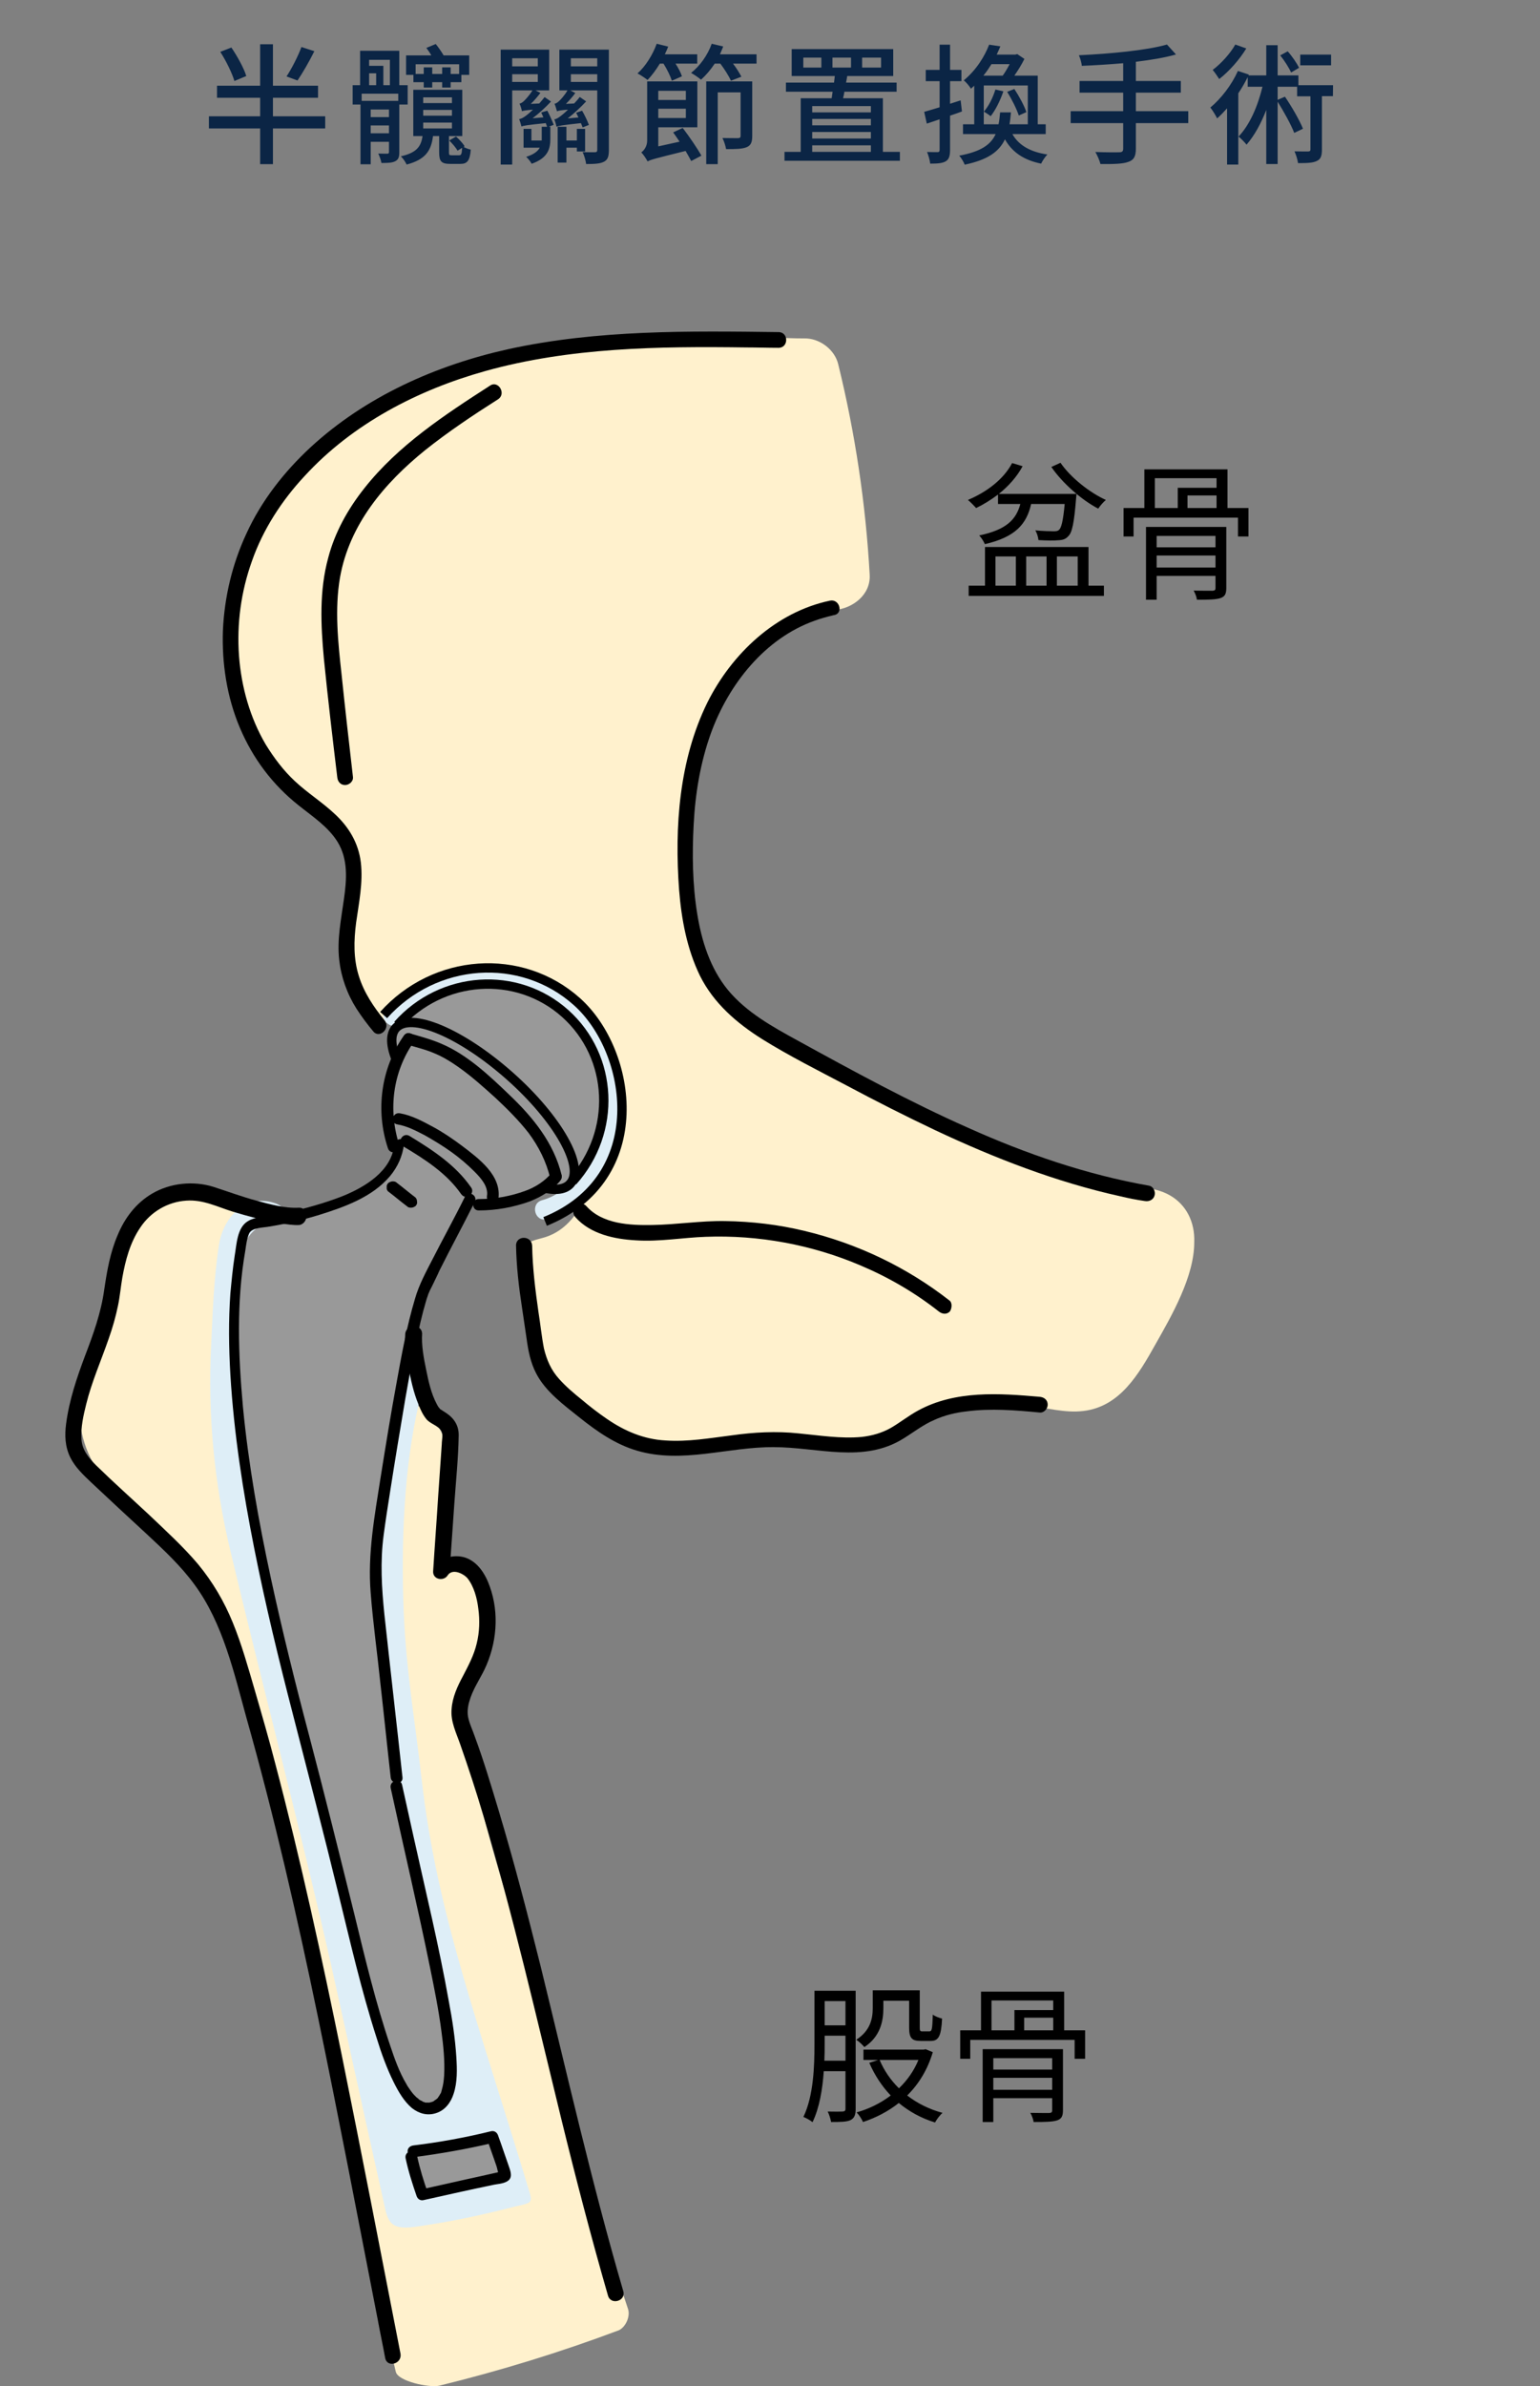 <svg xmlns="http://www.w3.org/2000/svg" width="330" height="511" viewBox="0 0 330 511" fill="none"><rect x="0" y="0" width="330" height="511" fill="#808080" stroke="none"/><path d="M64.592 10.068C63.864 12.056 62.492 14.716 61.4 16.368L63.752 17.236C64.844 15.64 66.244 13.204 67.364 10.964L64.592 10.068ZM52.776 16.284C52.272 14.604 50.872 12.084 49.584 10.18L47.204 11.104C48.464 13.064 49.752 15.696 50.228 17.348L52.776 16.284ZM69.688 24.908H58.488V20.932H68.148V18.356H58.488V9.48H55.744V18.356H46.504V20.932H55.744V24.908H44.768V27.512H55.744V35.156H58.488V27.512H69.688V24.908ZM98.388 13.764V15.836H96.568V14.436H94.748V15.836H92.62V14.436H90.8V15.836H89.064V13.764H98.388ZM88.588 17.6H90.8V18.748H92.62V17.6H94.748V18.748H96.568V17.6H98.864V16.032H100.544V11.86H95.056C94.608 11.076 93.936 10.124 93.376 9.424L91.36 10.264C91.724 10.74 92.116 11.3 92.424 11.86H87.02V16.032H88.588V17.6ZM85.34 21.604H77.5V20.064H85.34V21.604ZM79.432 28.548V26.868H83.352V28.548H79.432ZM83.352 25.076H79.432V23.452H83.352V25.076ZM79.096 15.696H80.608V18.244H79.096V15.696ZM83.548 12.812V18.244H82.148V14.1H79.096V12.812H83.548ZM87.356 22.388V18.244H85.564V10.88H77.164V18.244H75.568V22.388H77.248V35.184H79.432V30.368H83.352V32.552C83.352 32.804 83.268 32.916 82.988 32.916C82.736 32.916 81.952 32.916 81.056 32.888C81.336 33.476 81.644 34.288 81.728 34.904C83.156 34.904 84.052 34.876 84.724 34.512C85.396 34.148 85.564 33.616 85.564 32.58V22.388H87.356ZM90.688 26.252H96.848V27.512H90.688V26.252ZM90.688 23.536H96.848V24.768H90.688V23.536ZM90.688 20.848H96.848V22.08H90.688V20.848ZM99.564 31.32C99.2 30.732 98.416 29.836 97.716 29.248L96.26 30.088C96.932 30.732 97.716 31.656 98.052 32.272L99.032 31.656C98.948 33.028 98.836 33.252 98.36 33.252H96.792C96.26 33.252 96.204 33.168 96.204 32.608V29.136H99.06V19.224H88.56V29.136H90.548C90.212 31.432 89.232 32.72 85.9 33.476C86.348 33.896 86.908 34.708 87.132 35.24C91.164 34.176 92.396 32.3 92.788 29.136H94.104V32.608C94.104 34.54 94.552 35.1 96.484 35.1H98.64C100.096 35.1 100.684 34.456 100.88 32.048C100.404 31.936 99.76 31.712 99.34 31.46L99.564 31.32ZM109.756 15.892H115.244V17.544H109.756V15.892ZM115.244 12.476V14.212H109.756V12.476H115.244ZM115.972 24.096C116.112 24.404 116.28 24.768 116.448 25.132L114.124 25.328C115.496 24.292 116.84 23.06 118.072 21.744L116.7 20.792C116.336 21.268 115.944 21.716 115.552 22.164L113.732 22.248C114.46 21.576 115.16 20.736 115.804 19.896L114.768 19.364H117.68V10.628H107.292V35.24H109.756V19.364H114.096C113.452 20.428 112.5 21.436 112.22 21.688C111.912 21.968 111.604 22.136 111.324 22.192C111.548 22.612 111.772 23.452 111.856 23.816C112.136 23.704 112.584 23.62 114.208 23.48C113.536 24.124 113.004 24.572 112.724 24.768C112.164 25.188 111.66 25.468 111.24 25.496C111.436 25.944 111.66 26.756 111.744 27.092C112.136 26.924 112.836 26.784 116.952 26.364C117.036 26.644 117.148 26.896 117.232 27.148H116.084V29.668C116.084 29.808 116.084 29.948 116.084 30.088H113.872V27.596H112.192V31.628H115.664C115.244 32.384 114.404 33.084 112.752 33.588C113.116 33.896 113.704 34.624 113.928 35.072C117.428 33.84 117.932 31.852 117.932 29.724V27.148H117.568L118.66 26.728C118.38 26 117.792 24.684 117.288 23.704L115.972 24.096ZM125.38 32.44V27.596H123.616V30.088H121.376V27.148H119.5V34.82H121.376V31.628H123.616V32.44H125.38ZM122.328 17.544V15.892H127.984V17.544H122.328ZM127.984 12.476V14.212H122.328V12.476H127.984ZM130.476 10.628H119.864V19.364H121.6C120.984 20.456 120.004 21.492 119.724 21.716C119.416 21.996 119.136 22.164 118.828 22.22C119.024 22.668 119.248 23.48 119.36 23.844C119.612 23.704 120.06 23.62 121.712 23.48C121.068 24.124 120.508 24.572 120.256 24.768C119.668 25.244 119.192 25.496 118.772 25.58C118.968 25.972 119.192 26.812 119.248 27.148C119.668 26.952 120.368 26.812 124.484 26.364C124.624 26.728 124.764 27.036 124.848 27.288L126.192 26.756C125.912 25.972 125.296 24.656 124.736 23.704L123.448 24.152C123.616 24.432 123.784 24.796 123.952 25.16L121.656 25.356C123 24.32 124.372 23.032 125.604 21.716L124.232 20.764C123.868 21.268 123.448 21.716 123.028 22.164L121.264 22.248C121.936 21.576 122.664 20.764 123.28 19.924L122.216 19.364H127.984V32.076C127.984 32.468 127.872 32.58 127.48 32.608C127.144 32.608 125.968 32.608 124.848 32.58C125.184 33.252 125.52 34.428 125.604 35.128C127.396 35.128 128.6 35.072 129.44 34.624C130.252 34.204 130.476 33.448 130.476 32.104V10.628ZM142.18 13.624C142.936 14.828 143.664 16.312 143.972 17.292L146.128 16.34C145.904 15.612 145.372 14.576 144.756 13.624H149.404V11.636H142.46C142.74 11.076 142.964 10.544 143.188 9.984L140.724 9.368C139.856 11.748 138.344 14.184 136.608 15.724C137.224 16.032 138.26 16.732 138.764 17.124C139.66 16.2 140.556 14.996 141.396 13.624H142.18ZM146.968 19.448V21.408H141.06V19.448H146.968ZM141.06 25.272V23.284H146.968V25.272H141.06ZM144.252 28.352C144.7 28.968 145.148 29.64 145.624 30.34L141.06 31.348V27.26H149.432V17.432H138.68V30.116C138.68 31.376 137.952 32.272 137.42 32.636C137.84 33.056 138.512 34.036 138.764 34.568C138.764 34.54 138.764 34.484 138.792 34.428V34.568C139.352 34.204 140.36 33.952 146.912 32.328C147.388 33.14 147.808 33.896 148.116 34.484L150.3 33.336C149.432 31.768 147.724 29.276 146.296 27.4L144.252 28.352ZM161.192 17.432H151.336V35.156H153.8V19.784H158.7V29.08C158.7 29.444 158.588 29.556 158.14 29.584C157.748 29.584 156.292 29.584 154.808 29.556C155.144 30.2 155.48 31.264 155.592 31.936C157.692 31.936 159.092 31.908 160.016 31.516C160.94 31.124 161.192 30.396 161.192 29.108V17.432ZM154.276 11.636C154.5 11.076 154.752 10.544 154.976 9.956L152.512 9.368C151.644 11.804 149.992 14.128 148.088 15.612C148.704 15.948 149.74 16.648 150.216 17.068C151.252 16.144 152.26 14.968 153.156 13.624H154.36C155.256 14.828 156.208 16.312 156.628 17.292L158.868 16.424C158.476 15.668 157.804 14.576 157.076 13.624H162.116V11.636H154.276ZM174.044 31.124H186.616V32.524H174.044V31.124ZM186.616 22.724V24.068H174.044V22.724H186.616ZM174.044 28.268H186.616V29.668H174.044V28.268ZM186.616 26.84H174.044V25.468H186.616V26.84ZM178.384 12.336H182.36V14.464H178.384V12.336ZM176.004 14.464H172.14V12.336H176.004V14.464ZM184.74 12.336H188.8V14.464H184.74V12.336ZM189.192 32.524V21.044H180.652C180.764 20.596 180.876 20.148 180.932 19.644H192.132V17.684H181.296C181.408 17.208 181.464 16.732 181.548 16.284H191.404V10.516H169.648V16.284H178.888C178.832 16.732 178.776 17.208 178.72 17.684H168.416V19.644H178.412C178.356 20.148 178.272 20.596 178.216 21.044H171.58V32.524H168.108V34.428H192.832V32.524H189.192ZM205.852 21.492L203.584 22.22V17.376H206.02V14.968H203.584V9.564H201.344V14.968H198.376V17.376H201.344V22.976C200.112 23.34 198.964 23.704 198.04 23.956L198.6 26.476L201.344 25.552V32.076C201.344 32.468 201.204 32.58 200.896 32.58C200.616 32.58 199.664 32.58 198.656 32.552C198.964 33.252 199.272 34.4 199.328 35.044C200.924 35.044 201.96 34.96 202.66 34.54C203.36 34.12 203.584 33.392 203.584 32.076V24.768C204.452 24.488 205.292 24.18 206.132 23.872L205.852 21.492ZM219.936 24.012C219.516 22.696 218.396 20.624 217.36 19.056L215.82 19.672C216.828 21.268 217.892 23.424 218.312 24.74L219.936 24.012ZM213.3 19.168C212.768 20.904 211.9 22.668 210.836 23.9C211.256 24.152 211.984 24.628 212.292 24.88C213.328 23.564 214.336 21.548 215.008 19.56L213.3 19.168ZM210.808 26.616V18.3H220.244V26.616H216.324C216.464 25.832 216.548 24.964 216.632 24.068H214.308C214.224 24.992 214.14 25.86 213.972 26.616H210.808ZM216.352 13.736C215.904 14.604 215.372 15.5 214.868 16.2H210.724C211.396 15.388 211.928 14.576 212.46 13.736H216.352ZM224.08 28.716V26.616H222.372V16.2H217.36C218.144 15.08 218.956 13.764 219.516 12.616L217.976 11.58L217.584 11.692H213.58C213.86 11.104 214.112 10.516 214.364 9.928L211.956 9.564C211.032 12 209.24 14.968 206.524 17.208C207 17.572 207.728 18.44 208.064 19C208.288 18.776 208.54 18.58 208.764 18.356V26.616H206.356V28.716H213.356C212.292 31.012 210.192 32.468 205.544 33.336C205.964 33.784 206.524 34.708 206.72 35.268C211.648 34.232 214.084 32.496 215.344 29.836C216.884 32.58 219.376 34.288 223.1 35.044C223.38 34.428 223.996 33.532 224.444 33.084C220.776 32.552 218.284 31.096 216.94 28.716H224.08ZM254.628 23.816H243.4V19.84H253.032V17.348H243.4V13.232C246.592 12.84 249.56 12.364 251.996 11.664L250.064 9.536C245.696 10.796 237.8 11.524 231.192 11.832C231.444 12.392 231.78 13.456 231.808 14.1C234.636 13.988 237.688 13.792 240.684 13.54V17.348H231.332V19.84H240.684V23.816H229.428V26.364H240.684V31.824C240.684 32.412 240.46 32.608 239.844 32.608C239.2 32.636 236.96 32.636 234.72 32.552C235.14 33.252 235.644 34.428 235.812 35.128C238.696 35.156 240.6 35.1 241.748 34.68C242.924 34.288 243.4 33.56 243.4 31.852V26.364H254.628V23.816ZM285.232 11.692H278.624V13.988H285.232V11.692ZM278.372 14.52C277.896 13.54 276.888 12.056 275.936 10.992L274.34 11.86C275.236 12.98 276.216 14.52 276.664 15.528L278.372 14.52ZM264.708 9.536C263.7 11.356 261.712 13.596 259.864 14.968C260.284 15.472 260.928 16.396 261.264 16.928C263.392 15.276 265.66 12.7 267.06 10.376L264.708 9.536ZM285.652 18.244H278.232V16.144H273.78V9.676H271.344V16.144H267.536L267.62 15.976L265.268 15.192C263.924 18.188 261.656 21.128 259.36 23.032C259.808 23.564 260.564 24.824 260.816 25.356C261.516 24.74 262.244 23.984 262.944 23.2V35.24H265.352V19.98C266.108 18.86 266.78 17.684 267.368 16.508V18.58H270.532C269.496 22.808 267.816 26.7 265.408 29.248C265.94 29.668 266.78 30.536 267.116 30.984C268.796 29.052 270.224 26.448 271.344 23.536V35.128H273.78V21.772C275.096 23.9 276.636 26.644 277.336 28.464L279.212 27.568C278.456 25.72 276.832 22.892 275.348 20.708L273.78 21.38V18.58H277.952V20.624H280.808V31.992C280.808 32.328 280.696 32.412 280.304 32.44C279.94 32.44 278.708 32.44 277.392 32.412C277.728 33.14 278.064 34.232 278.148 34.932C280.052 34.932 281.34 34.904 282.208 34.456C283.048 34.064 283.272 33.336 283.272 31.992V20.596H285.624L285.652 18.244Z" fill="#0B2545"></path><path d="M213.863 107.93H218.646C217.747 111.268 215.661 113.451 209.819 114.67C210.269 115.088 210.814 115.986 211.039 116.532C217.586 115.023 219.994 112.231 220.956 107.93H228.146C227.825 111.493 227.44 113.001 226.958 113.451C226.669 113.74 226.316 113.772 225.771 113.772C225.161 113.772 223.524 113.74 221.855 113.579C222.208 114.157 222.465 115.023 222.529 115.665C224.23 115.762 225.867 115.794 226.734 115.697C227.696 115.665 228.338 115.473 228.884 114.863C229.751 114.093 230.168 111.974 230.585 106.807L230.681 105.78H214.024C216.078 104.143 217.907 102.121 219.127 99.842L216.88 99.168C215.051 102.667 211.392 105.395 207.412 107.064C207.926 107.481 208.792 108.38 209.177 108.797C210.782 108.027 212.355 107.032 213.863 105.908V107.93ZM213.318 119.164H217.683V125.422H213.318V119.164ZM224.262 119.164V125.422H219.897V119.164H224.262ZM230.938 119.164V125.422H226.477V119.164H230.938ZM233.249 117.142H211.071V125.422H207.573V127.605H236.555V125.422H233.249V117.142ZM225.289 100.003C227.664 103.469 231.805 107.096 235.335 108.925C235.688 108.38 236.426 107.513 236.972 107.064C233.474 105.491 229.365 102.217 227.247 99.104L225.289 100.003ZM247.852 121.539V118.971H260.466V121.539H247.852ZM260.466 114.767V117.206H247.852V114.767H260.466ZM262.777 112.841H245.574V128.439H247.852V123.336H260.466V125.904C260.466 126.353 260.305 126.481 259.824 126.514C259.342 126.514 257.609 126.514 255.78 126.481C256.101 127.027 256.422 127.862 256.486 128.439C258.957 128.439 260.562 128.407 261.525 128.086C262.488 127.765 262.777 127.155 262.777 125.936V112.841ZM247.467 102.41H260.69V104.464H252.378V108.797H247.467V102.41ZM260.69 108.797H254.464V106.101H260.69V108.797ZM263.033 108.797V100.516H245.22V108.797H240.759V114.895H242.91V110.851H265.28V114.895H267.527V108.797H263.033Z" fill="black"></path><path d="M176.649 441.312C176.713 440.061 176.713 438.873 176.713 437.782V435.952H181.174V441.312H176.649ZM181.174 428.538V433.738H176.713V428.538H181.174ZM183.357 426.324H174.53V437.782C174.53 442.468 174.338 448.855 172.155 453.348C172.733 453.573 173.664 454.086 174.113 454.471C175.59 451.422 176.264 447.378 176.52 443.559H181.174V451.583C181.174 452.032 181.014 452.16 180.564 452.193C180.147 452.225 178.831 452.225 177.355 452.193C177.676 452.77 177.997 453.862 178.093 454.439C180.211 454.439 181.495 454.407 182.265 454.022C183.1 453.605 183.357 452.867 183.357 451.615V426.324ZM189.294 428.474H194.815V434.219C194.815 436.466 195.392 437.076 197.286 437.076H199.436C201.105 437.076 201.683 436.113 201.876 432.293C201.266 432.133 200.335 431.812 199.886 431.427C199.789 434.604 199.693 435.022 199.148 435.022H197.639C197.158 435.022 197.093 434.893 197.093 434.187V426.227H187.016V430.047C187.016 432.229 186.534 434.861 183.485 436.819C183.967 437.108 184.865 437.942 185.218 438.392C188.62 436.177 189.294 432.839 189.294 430.079V428.474ZM196.805 441.152C195.842 443.495 194.397 445.517 192.632 447.218C190.867 445.485 189.455 443.431 188.492 441.152H196.805ZM198.345 438.841L197.928 438.937H185.026V441.152H188.171L186.277 441.762C187.433 444.426 188.973 446.768 190.867 448.758C188.685 450.427 186.149 451.647 183.549 452.385C184.063 452.867 184.673 453.829 184.929 454.439C187.657 453.541 190.289 452.193 192.6 450.363C194.815 452.193 197.414 453.637 200.367 454.536C200.688 453.926 201.426 452.931 201.972 452.481C199.115 451.711 196.548 450.427 194.397 448.758C196.837 446.351 198.762 443.27 199.886 439.483L198.345 438.841ZM212.852 447.539V444.971H225.466V447.539H212.852ZM225.466 440.767V443.206H212.852V440.767H225.466ZM227.777 438.841H210.574V454.439H212.852V449.336H225.466V451.904C225.466 452.353 225.305 452.481 224.824 452.514C224.342 452.514 222.609 452.514 220.78 452.481C221.101 453.027 221.422 453.862 221.486 454.439C223.957 454.439 225.562 454.407 226.525 454.086C227.488 453.765 227.777 453.155 227.777 451.936V438.841ZM212.467 428.41H225.69V430.464H217.378V434.797H212.467V428.41ZM225.69 434.797H219.464V432.101H225.69V434.797ZM228.033 434.797V426.516H210.22V434.797H205.759V440.895H207.91V436.851H230.28V440.895H232.527V434.797H228.033Z" fill="black"></path><path d="M250.606 255.94C247.153 254.004 242.943 254.256 239.07 253.835C229.977 252.825 201.601 241.29 192.002 235.985C186.193 232.701 163.795 222.176 159.922 218.219C151.923 210.051 146.955 201.042 146.45 190.349C145.608 172.582 148.555 156.669 155.712 146.396C161.354 138.313 169.942 131.324 178.783 130.651C182.74 130.314 186.614 127.367 186.361 123.073C185.519 107.917 183.246 92.761 179.625 78.026C178.867 74.826 175.583 72.384 172.3 72.469C166.742 72.637 116.812 68.764 82.206 86.53C71.428 92.087 56.946 106.317 52.651 117.768C48.273 129.472 50.041 147.996 55.177 159.11C59.808 169.13 72.944 176.035 74.627 181.929C74.88 185.97 75.301 190.517 75.049 194.559C74.88 197.169 73.785 208.957 77.153 215.693C78.753 218.977 81.027 220.408 84.311 218.219C92.815 212.662 104.013 211.23 113.275 216.114C122.032 220.661 128.516 229.754 128.6 239.606C128.684 248.615 125.99 262.087 116.812 264.95C112.686 266.213 109.234 265.539 113.444 280.779C117.654 297.704 123.548 307.218 142.156 310.334C147.208 311.176 168.342 308.65 184.34 309.492C192.592 309.913 195.539 303.177 203.79 301.914C207.495 301.324 216.42 300.735 220.125 301.072C224.167 301.408 228.124 302.671 232.166 302.166C239.996 301.24 244.038 294.251 247.574 287.936C251.111 281.706 255.91 273.37 255.91 266.044C256.079 261.75 254.226 257.961 250.606 255.94Z" fill="#FFF1CD"></path><path d="M127.253 218.135L127.169 218.05C127.169 217.966 127.084 217.798 127 217.629C126.832 217.208 124.39 215.103 121.022 212.577C116.138 209.546 112.349 207.441 106.624 207.525C106.624 207.02 99.888 206.683 95.004 208.452C95.004 208.452 95.004 208.452 95.004 208.536C90.373 210.051 86.247 212.577 82.795 216.114C80.859 218.05 83.89 220.997 85.742 219.061C89.447 215.272 93.994 212.83 99.13 211.735C99.719 211.567 100.14 211.314 100.393 210.893C108.392 210.136 119.254 211.735 123.295 219.819C123.38 220.071 123.548 220.24 123.632 220.324C123.716 220.576 123.885 220.829 124.137 221.082C133.568 230.175 129.189 245.331 121.443 254.004C121.275 254.088 121.106 254.172 120.938 254.341C119.591 255.688 117.991 256.53 116.138 257.035C113.528 257.793 114.623 261.834 117.233 261.077C119.338 260.487 121.359 259.477 123.043 258.045C123.38 257.961 123.632 257.793 123.885 257.456C125.148 256.109 126.327 254.593 127.421 252.993C127.505 253.078 131.042 248.699 131.547 245.247C131.547 245.247 131.547 245.247 131.463 245.247C132.642 242.216 133.315 239.1 133.568 235.901C133.736 236.069 130.116 220.997 127.253 218.135Z" fill="#DEEEF7"></path><path d="M134.578 494.479C127.252 472.587 120.769 450.442 115.128 428.129C116.054 427.54 99.888 384.682 99.466 364.727C99.382 360.012 101.403 357.907 102.161 353.191C102.75 349.318 104.35 345.192 102.919 341.319C101.571 337.53 97.614 335.509 94.078 336.099C94.835 330.71 95.425 325.321 95.846 319.848C96.351 312.691 96.688 306.713 90.457 301.745C84.142 296.609 77.659 291.978 71.933 286.252C66.544 280.864 61.829 275.054 57.619 268.823C57.703 268.402 57.703 267.897 57.535 267.307C54.083 256.698 40.19 251.899 31.012 259.814C26.044 264.108 25.286 270.507 24.444 276.485C23.434 283.811 17.877 291.136 17.203 298.546C16.529 305.113 17.793 311.007 22.087 316.396C26.465 321.953 32.443 326.416 37.495 331.384C48.273 341.909 49.536 346.119 52.315 360.348C55.177 374.662 57.956 390.408 64.945 410.195C65.281 411.037 72.944 442.443 75.049 457.684C77.49 474.608 80.774 491.364 84.816 507.951C85.321 509.972 91.973 511.403 94.162 510.898C107.213 507.698 120.095 503.741 132.641 499.026C134.157 498.268 135.083 495.995 134.578 494.479Z" fill="#FFF1CD"></path><path d="M113.444 469.387C102.498 433.097 93.657 409.942 90.373 381.23C88.773 367.084 86.836 356.98 86.415 342.666C85.994 327.847 86.752 311.512 90.625 297.03C92.141 291.22 82.205 285.41 80.606 291.136C76.648 305.955 77.659 321.785 78.08 336.941C78.501 352.181 79.427 367.421 81.195 382.577C84.479 410.279 83.721 419.12 94.751 444.717C90.878 445.222 92.646 447.58 88.857 448.085C81.7 415.499 75.806 399.501 67.807 367.084C63.766 350.918 58.798 334.752 55.935 318.333C54.419 309.66 54.083 300.903 54.335 292.062C54.419 289.873 56.524 266.634 56.356 266.55C62.082 268.402 64.523 259.393 58.798 257.624C52.483 255.604 47.852 260.74 46.926 266.55C45.831 273.538 45.578 280.948 45.242 288.021C44.484 303.092 45.915 317.827 49.452 332.478C56.44 361.78 64.187 390.913 70.838 420.299C74.627 437.223 78.332 454.231 82.121 471.156C83.047 475.197 83.047 477.723 88.941 476.881C96.267 475.871 103.34 474.355 110.16 472.587C113.696 471.745 114.201 471.913 113.444 469.387Z" fill="#DEEEF7"></path><path d="M107.887 463.578L105.782 459.536C105.361 458.694 104.266 458.357 103.424 458.526C100.309 459.283 97.109 459.115 93.909 459.704C93.067 459.873 92.309 460.125 91.636 460.631C90.289 460.125 88.268 461.22 88.689 463.157C89.026 464.672 89.363 466.104 89.699 467.619C89.952 468.714 91.215 469.387 92.309 469.135C95.004 468.377 97.614 467.788 100.393 467.535C102.498 467.367 104.603 467.367 106.624 466.777C107.971 466.356 108.56 464.756 107.887 463.578Z" fill="#999999"></path><path d="M129.105 236.574C128.852 229.923 126.326 223.608 122.285 218.471C114.37 208.367 97.783 208.62 88.773 217.208C88.352 217.629 87.931 218.05 87.679 218.471H87.594C85.574 219.145 84.226 220.997 84.311 223.102C84.311 224.45 84.9 225.713 85.742 226.723C85.658 227.06 85.489 227.397 85.405 227.733C83.3 232.28 83.469 238.09 84.226 242.805C84.479 244.237 84.9 245.584 85.489 246.847C85.405 247.015 85.321 247.184 85.237 247.352C83.048 251.899 79.343 253.667 74.88 255.772C70.081 258.045 65.029 260.487 59.724 261.077C55.598 261.582 51.978 264.866 51.725 269.076C50.462 286.421 51.22 301.577 54.167 318.754C56.946 335.004 63.008 360.517 68.144 381.314C70.67 391.587 74.122 406.069 76.733 416.341C79.174 426.109 80.437 434.36 84.732 443.538C86.416 447.074 89.699 453.052 92.899 451.2C96.52 449.095 97.446 443.117 96.351 437.981C94.33 428.887 94.162 421.562 91.889 412.637C89.278 402.364 87.679 395.291 85.658 384.851C82.29 367.084 80.774 352.097 80.522 348.813C79.764 337.53 82.374 316.564 83.132 310.165C83.89 303.934 84.984 297.535 86.5 291.389C89.531 279.095 94.583 268.57 100.898 257.709C100.898 257.709 100.898 257.624 100.982 257.624C101.572 257.793 102.161 257.877 102.835 257.793C106.203 257.709 109.571 257.288 112.77 256.277C114.117 255.856 115.38 255.098 116.307 254.088C118.075 254.341 119.927 254.004 121.695 253.246C127.589 250.636 129.273 242.468 129.105 236.574Z" fill="#999999"></path><path d="M177.857 128.63C166.237 131.072 156.807 139.997 151.586 150.438C145.524 162.731 144.514 177.129 145.524 190.601C146.029 196.916 147.208 203.231 149.987 208.957C152.934 214.851 157.817 219.061 163.29 222.513C169.1 226.134 175.331 229.249 181.393 232.449C187.708 235.817 194.023 239.016 200.422 242.047C213.137 248.026 226.356 253.162 240.081 256.193C241.849 256.614 243.533 256.951 245.301 257.203C246.227 257.372 247.153 256.951 247.406 256.025C247.659 255.183 247.153 254.088 246.227 253.92C232.839 251.562 219.873 247.099 207.495 241.542C194.949 235.985 182.909 229.417 170.952 222.85C165.564 219.903 159.922 216.787 155.965 211.988C152.176 207.357 150.323 201.463 149.397 195.653C148.387 189.422 148.303 182.939 148.639 176.624C148.976 169.972 150.071 163.32 152.344 157.005C156.133 146.565 163.88 136.713 174.573 132.924C175.92 132.419 177.267 132.082 178.615 131.745C180.804 131.493 179.962 128.209 177.857 128.63Z" fill="black"></path><path d="M203.453 278.506C194.275 271.349 183.666 266.297 172.383 263.603C166.826 262.255 161.101 261.582 155.375 261.498C150.155 261.413 145.018 262.255 139.798 262.34C134.999 262.424 129.105 262.171 125.652 258.298C124.221 256.698 121.863 259.056 123.295 260.656C126.494 264.276 131.631 265.371 136.262 265.623C141.314 265.96 146.281 265.034 151.249 264.866C162.532 264.445 173.983 266.55 184.424 271.012C190.402 273.538 196.044 276.822 201.18 280.864C201.938 281.453 202.864 281.537 203.537 280.864C203.958 280.274 204.127 279.011 203.453 278.506Z" fill="black"></path><path d="M82.374 218.471C80.1 215.693 77.996 212.577 76.901 209.041C75.722 205.336 75.806 201.463 76.311 197.59C76.901 193.38 77.827 189.001 77.322 184.707C76.817 180.497 74.712 177.045 71.68 174.266C68.986 171.74 65.871 169.804 63.176 167.278C60.734 165.004 58.714 162.31 56.946 159.447C53.578 153.722 51.725 147.154 51.22 140.502C50.715 133.598 51.641 126.693 53.998 120.126C56.356 113.39 60.398 107.159 65.281 101.939C75.554 90.74 89.531 83.499 104.013 79.457C122.116 74.405 141.145 74.153 159.838 74.405C162.195 74.405 164.469 74.489 166.826 74.489C169.016 74.489 169.016 71.121 166.826 71.121C147.545 70.869 128.01 70.616 109.065 74.742C93.404 78.194 78.332 84.93 66.544 95.792C60.903 101.012 56.019 107.243 52.82 114.232C49.788 120.715 48.105 127.788 47.768 134.945C47.515 142.018 48.61 149.259 51.388 155.827C54.167 162.394 58.377 168.036 64.018 172.498C66.965 174.856 70.333 177.045 72.354 180.329C74.627 184.034 74.291 188.412 73.701 192.538C73.112 196.832 72.186 201.21 72.691 205.589C73.112 209.294 74.375 212.83 76.396 216.03C77.49 217.714 78.669 219.313 80.016 220.913C81.364 222.513 83.805 220.155 82.374 218.471Z" fill="black"></path><path d="M105.024 82.573C95.341 88.803 85.321 95.371 78.08 104.549C74.543 109.011 71.765 113.979 70.333 119.452C68.397 126.525 68.733 133.85 69.407 141.092C70.249 149.512 71.259 158.016 72.27 166.436C72.354 167.362 72.943 168.12 73.954 168.12C74.796 168.12 75.722 167.362 75.638 166.436C74.796 159.11 73.954 151.785 73.196 144.46C72.438 137.555 71.68 130.482 72.859 123.662C74.88 112.295 82.374 103.454 91.131 96.381C96.098 92.424 101.403 88.888 106.708 85.519C108.56 84.341 106.792 81.394 105.024 82.573Z" fill="black"></path><path d="M110.581 266.718C110.665 271.181 111.17 275.559 111.844 279.937C112.181 282.211 112.518 284.484 112.854 286.758C113.191 289.284 113.696 291.81 114.875 294.083C116.896 298.04 120.853 300.903 124.221 303.598C127.926 306.545 131.884 309.323 136.515 310.67C146.198 313.533 156.049 309.828 165.816 309.913C175.247 309.913 185.014 313.449 193.602 308.06C195.791 306.713 197.812 305.113 200.17 304.103C202.359 303.092 204.801 302.503 207.158 302.25C212.295 301.577 217.599 301.998 222.82 302.503C223.746 302.587 224.504 301.661 224.504 300.819C224.504 299.809 223.746 299.219 222.82 299.135C214.147 298.377 204.717 297.704 196.718 302.082C194.697 303.177 192.929 304.608 190.908 305.787C188.971 306.881 186.866 307.471 184.677 307.723C180.13 308.144 175.583 307.387 171.121 306.966C166.321 306.46 161.606 306.713 156.807 307.387C152.092 307.976 147.376 308.818 142.577 308.481C137.946 308.229 133.82 306.46 130.031 303.85C128.179 302.587 126.326 301.156 124.642 299.724C122.958 298.377 121.274 296.946 119.843 295.346C118.075 293.409 117.149 291.22 116.559 288.778C116.054 286.168 115.801 283.558 115.38 280.948C114.707 276.233 114.117 271.517 114.033 266.802C113.949 264.529 110.581 264.529 110.581 266.718Z" fill="black"></path><path d="M64.018 258.635C60.987 258.803 57.788 257.877 54.925 257.119C51.809 256.277 48.862 255.183 45.747 254.172C41.453 252.825 36.485 253.33 32.612 255.604C29.16 257.624 26.718 260.824 25.202 264.529C23.602 268.234 22.929 272.191 22.339 276.148C21.666 281.116 19.982 285.747 18.213 290.378C16.445 295.093 14.845 299.809 14.172 304.861C13.835 307.387 13.919 309.828 15.098 312.186C16.108 314.207 17.793 315.807 19.477 317.406C23.434 321.111 27.391 324.816 31.433 328.521C35.053 331.889 38.758 335.341 41.705 339.383C47.768 347.634 50.125 358.159 52.82 367.926C58.798 389.061 63.681 410.447 68.144 432.003C72.607 453.558 76.733 475.197 80.942 496.752C81.448 499.531 82.037 502.225 82.542 505.004C82.963 507.109 86.163 506.267 85.826 504.078C81.7 482.859 77.575 461.557 73.28 440.338C68.986 419.288 64.439 398.323 58.966 377.609C57.619 372.389 56.103 367.169 54.588 361.948C53.157 357.065 51.809 352.181 49.873 347.466C48.02 342.919 45.578 338.793 42.463 335.004C39.264 331.215 35.559 327.847 31.938 324.395C28.149 320.859 24.276 317.406 20.571 313.786C18.971 312.186 17.54 310.418 17.456 308.144C17.287 305.703 17.877 303.092 18.466 300.735C19.645 295.935 21.666 291.389 23.265 286.758C24.108 284.4 24.781 282.042 25.286 279.601C25.707 277.58 25.876 275.559 26.212 273.622C26.886 269.833 27.896 266.044 30.086 262.845C32.275 259.561 35.895 257.372 39.937 257.119C43.558 256.867 46.589 258.466 49.873 259.477C53.241 260.487 56.609 261.413 60.145 262.003C61.492 262.171 62.84 262.424 64.187 262.34C66.207 261.919 66.207 258.551 64.018 258.635Z" fill="black"></path><path d="M86.836 285.663C86.668 287.936 87.089 290.378 87.51 292.652C88.015 295.43 88.605 298.209 89.699 300.819C90.12 301.914 90.625 303.008 91.383 303.934C92.225 304.945 93.909 305.282 94.583 306.46C95.004 307.218 94.667 308.397 94.667 309.239C94.583 310.502 94.499 311.765 94.414 312.944C94.246 315.386 94.078 317.743 93.909 320.185C93.572 325.658 93.151 331.131 92.815 336.52C92.73 338.288 95.088 338.709 95.93 337.362C96.94 335.846 99.214 336.941 100.14 337.951C101.571 339.719 102.245 342.33 102.498 344.519C102.834 346.961 102.75 349.571 102.161 351.928C101.571 354.454 100.393 356.644 99.214 358.917C98.035 361.106 96.94 363.464 96.772 365.99C96.519 368.684 97.782 371.126 98.624 373.568C100.393 378.62 102.077 383.756 103.592 388.892C109.991 410.279 114.959 432.087 120.264 453.726C123.379 466.44 126.663 479.07 130.284 491.616C130.873 493.721 134.157 492.795 133.567 490.69C126.831 467.619 121.527 444.212 115.801 420.888C113.023 409.774 110.16 398.744 106.876 387.798C105.276 382.493 103.676 377.104 101.74 371.884C101.319 370.621 100.729 369.442 100.393 368.095C100.056 366.832 100.224 365.569 100.561 364.39C101.235 361.948 102.666 359.843 103.761 357.654C106.455 352.097 107.044 345.529 104.939 339.719C104.013 337.109 102.413 334.499 99.719 333.573C97.361 332.815 94.583 333.489 93.236 335.594C94.246 335.846 95.341 336.183 96.351 336.436C96.688 331.636 97.025 326.753 97.361 321.953C97.698 317.154 98.203 312.354 98.288 307.555C98.372 305.366 97.361 303.766 95.593 302.587C95.172 302.335 94.835 302.082 94.414 301.829C93.993 301.577 94.583 301.998 94.414 301.829C94.33 301.745 94.246 301.745 94.246 301.661C93.993 301.408 93.825 301.156 93.572 300.651C92.394 298.461 91.804 295.767 91.299 293.241C90.794 290.799 90.289 288.105 90.457 285.579C90.373 283.474 87.005 283.558 86.836 285.663Z" fill="black"></path><path d="M86.5 221.839C81.616 228.828 80.437 237.837 83.132 245.921C83.637 247.436 86.079 246.763 85.573 245.247C83.132 237.753 84.142 229.586 88.689 223.102C89.615 221.755 87.426 220.492 86.5 221.839Z" fill="black"></path><path d="M85.069 240.784C87.174 241.121 89.11 242.132 91.047 243.142C92.983 244.237 94.92 245.415 96.688 246.678C98.456 247.941 100.14 249.373 101.656 250.888C103.003 252.236 104.687 254.088 104.35 256.109C104.098 257.709 106.54 258.382 106.792 256.782C107.55 251.73 102.582 248.11 99.046 245.415C97.025 243.9 94.92 242.468 92.731 241.29C90.542 240.111 88.184 238.848 85.742 238.427C84.142 238.09 83.469 240.448 85.069 240.784Z" fill="black"></path><path d="M102.582 259.224C106.287 259.224 109.992 258.551 113.528 257.288C115.886 256.361 118.412 254.846 120.012 252.909C120.433 252.404 120.517 251.646 120.012 251.141C119.591 250.72 118.664 250.636 118.243 251.141C116.812 252.909 114.707 254.256 112.602 255.014C109.402 256.193 106.034 256.782 102.666 256.782C100.982 256.698 100.982 259.224 102.582 259.224Z" fill="black"></path><path d="M87.258 223.692C89.11 224.281 91.047 224.702 92.815 225.46C94.751 226.218 96.52 227.312 98.204 228.491C101.066 230.512 103.592 232.785 106.203 235.143C108.729 237.501 111.17 239.942 113.275 242.637C115.465 245.584 117.064 248.783 117.906 252.32C118.243 253.92 120.685 253.246 120.348 251.646C118.664 244.742 114.202 239.269 109.15 234.469C104.855 230.344 100.14 225.881 94.583 223.523C92.478 222.597 90.205 222.008 87.931 221.334C86.416 220.745 85.742 223.187 87.258 223.692Z" fill="black"></path><path d="M86.416 245.5C91.047 248.278 95.678 251.225 98.793 255.688C99.214 256.277 99.888 256.53 100.561 256.109C101.151 255.772 101.403 254.93 100.982 254.341C97.614 249.457 92.647 246.257 87.679 243.226C86.247 242.468 84.984 244.658 86.416 245.5Z" fill="black"></path><path d="M99.635 256.277C97.446 260.74 95.004 265.118 92.731 269.581C91.299 272.359 89.784 275.138 88.942 278.085C87.173 283.979 86.079 290.041 84.984 296.104C83.721 302.924 82.627 309.744 81.532 316.564C80.269 324.648 78.753 332.815 79.427 341.067C79.932 347.634 80.858 354.118 81.532 360.685C82.29 367.337 82.963 373.989 83.721 380.641C83.89 382.24 86.416 382.24 86.247 380.641C84.984 369.021 83.637 357.401 82.374 345.782C81.785 340.056 81.448 334.499 82.206 328.773C82.627 325.574 83.132 322.374 83.637 319.175C84.647 312.691 85.742 306.124 86.837 299.64C87.931 293.325 89.11 286.926 90.71 280.695C91.047 279.601 91.299 278.422 91.72 277.327C91.72 277.243 91.973 276.654 91.889 276.906C92.057 276.401 92.31 275.98 92.562 275.475C93.067 274.38 93.657 273.286 94.162 272.107C96.604 267.223 99.214 262.424 101.656 257.54C102.582 256.109 100.393 254.762 99.635 256.277Z" fill="black"></path><path d="M84.479 245.163C83.89 250.804 78.248 254.172 73.533 256.109C70.333 257.372 66.881 258.382 63.513 259.224C61.661 259.645 59.808 260.066 57.872 260.403C56.356 260.656 54.504 260.656 53.157 261.498C50.799 262.845 50.715 266.465 50.294 268.907C49.873 271.602 49.62 274.296 49.368 276.99C48.947 282.8 49.031 288.61 49.368 294.42C50.125 306.966 52.062 319.427 54.504 331.72C56.861 343.593 59.724 355.381 62.755 367.084C66.039 379.883 69.407 392.765 72.523 405.564C75.049 415.836 77.406 426.193 80.69 436.381C81.7 439.665 82.879 442.949 84.395 445.98C85.405 448.001 86.584 450.021 88.268 451.453C89.784 452.632 91.552 453.137 93.404 452.547C95.341 451.958 96.604 450.274 97.193 448.422C98.035 445.896 97.951 443.117 97.783 440.507C97.53 436.549 96.941 432.592 96.183 428.635C94.078 416.762 91.215 405.059 88.605 393.271C87.763 389.566 87.005 385.945 86.163 382.24C85.826 380.641 83.384 381.314 83.721 382.914C86.5 395.712 89.531 408.511 92.141 421.309C93.067 425.856 93.994 430.403 94.583 434.95C95.004 438.065 95.341 441.265 95.172 444.464C95.088 445.643 95.004 446.401 94.667 447.58C94.499 448.169 94.583 448.085 94.246 448.59C94.162 448.758 94.078 448.927 93.909 449.095C93.741 449.348 93.994 449.011 93.909 449.179C93.825 449.264 93.741 449.348 93.657 449.432C93.573 449.516 93.236 449.769 93.32 449.685C93.404 449.6 93.067 449.853 92.983 449.937C92.646 450.19 92.983 449.937 92.646 450.106C92.478 450.19 92.225 450.19 92.057 450.274C91.72 450.358 92.141 450.274 91.804 450.274C91.636 450.274 91.468 450.274 91.215 450.274C90.962 450.274 91.468 450.358 91.215 450.274C91.131 450.274 91.047 450.274 90.962 450.19C90.878 450.19 90.373 450.021 90.541 450.021C90.71 450.106 90.289 449.853 90.205 449.853C90.036 449.769 89.868 449.685 89.699 449.516C89.531 449.432 89.868 449.685 89.615 449.432C89.531 449.348 89.447 449.264 89.363 449.264C89.194 449.095 89.026 448.927 88.857 448.758C88.436 448.337 88.352 448.169 88.015 447.748C87.679 447.243 87.342 446.822 87.089 446.317C85.574 443.791 84.563 440.928 83.637 438.149C80.522 428.971 78.248 419.457 75.975 410.111C72.775 397.228 69.576 384.345 66.208 371.547C63.261 360.433 60.482 349.234 58.04 337.951C55.43 325.826 53.241 313.617 52.062 301.324C51.052 290.21 50.631 278.843 52.567 267.813C52.736 266.634 52.904 265.202 53.409 264.108C54.083 262.845 56.44 262.929 57.703 262.676C61.324 262.087 64.945 261.245 68.481 260.15C73.87 258.466 79.764 256.361 83.553 251.899C85.237 249.878 86.247 247.605 86.584 244.994C87.173 243.563 84.647 243.563 84.479 245.163Z" fill="black"></path><path d="M83.216 255.183C84.563 256.193 85.826 257.288 87.174 258.298C87.426 258.551 87.679 258.635 88.1 258.635C88.436 258.635 88.773 258.466 89.026 258.298C89.278 258.045 89.447 257.709 89.363 257.372C89.363 257.035 89.278 256.698 89.026 256.446C87.679 255.435 86.416 254.341 85.069 253.33C84.816 253.078 84.563 252.993 84.142 252.993C83.805 252.993 83.469 253.162 83.216 253.33C82.963 253.583 82.795 253.92 82.879 254.256C82.795 254.593 82.963 255.014 83.216 255.183Z" fill="black"></path><path d="M84.984 227.06C83.721 224.029 83.553 221.587 84.816 220.155C88.016 216.619 98.877 221.25 109.234 230.428C119.591 239.606 125.4 249.962 122.201 253.499C121.106 254.762 119.001 255.014 116.391 254.341" stroke="black" stroke-width="2" stroke-miterlimit="10"></path><path d="M85.237 219.482C94.667 208.873 110.749 207.778 121.106 217.04C131.463 226.302 132.22 242.384 122.706 252.993" stroke="black" stroke-width="2" stroke-miterlimit="10"></path><path d="M82.206 217.377C93.152 205.168 111.676 203.821 123.632 214.514C135.588 225.207 139.63 252.32 116.812 261.582" stroke="black" stroke-width="2" stroke-miterlimit="10"></path><path d="M86.921 462.23C87.51 465.009 88.352 467.619 89.279 470.314C89.531 470.987 90.121 471.324 90.794 471.156C95.678 470.061 100.561 468.966 105.445 467.956C106.455 467.703 107.803 467.703 108.729 467.114C109.823 466.44 109.487 465.262 109.15 464.251C108.308 461.894 107.55 459.536 106.708 457.263C106.455 456.589 105.866 456.252 105.192 456.421C99.719 457.768 94.162 458.778 88.605 459.452C87.931 459.536 87.342 459.957 87.342 460.715C87.342 461.304 87.931 462.062 88.605 461.978C94.415 461.22 100.14 460.21 105.866 458.862C105.361 458.61 104.856 458.273 104.35 458.02C105.024 460.041 105.782 462.062 106.455 464.083C106.54 464.42 106.708 465.346 106.961 465.598C107.045 465.935 107.129 465.851 107.213 465.43C107.55 465.093 107.55 465.009 107.213 465.093C107.045 465.009 106.624 465.262 106.455 465.262C105.361 465.514 104.266 465.767 103.087 466.019C98.793 466.946 94.499 467.956 90.205 468.882C90.71 469.135 91.215 469.472 91.72 469.724C90.794 467.114 89.952 464.42 89.363 461.641C89.026 459.957 86.584 460.631 86.921 462.23Z" fill="black"></path></svg>